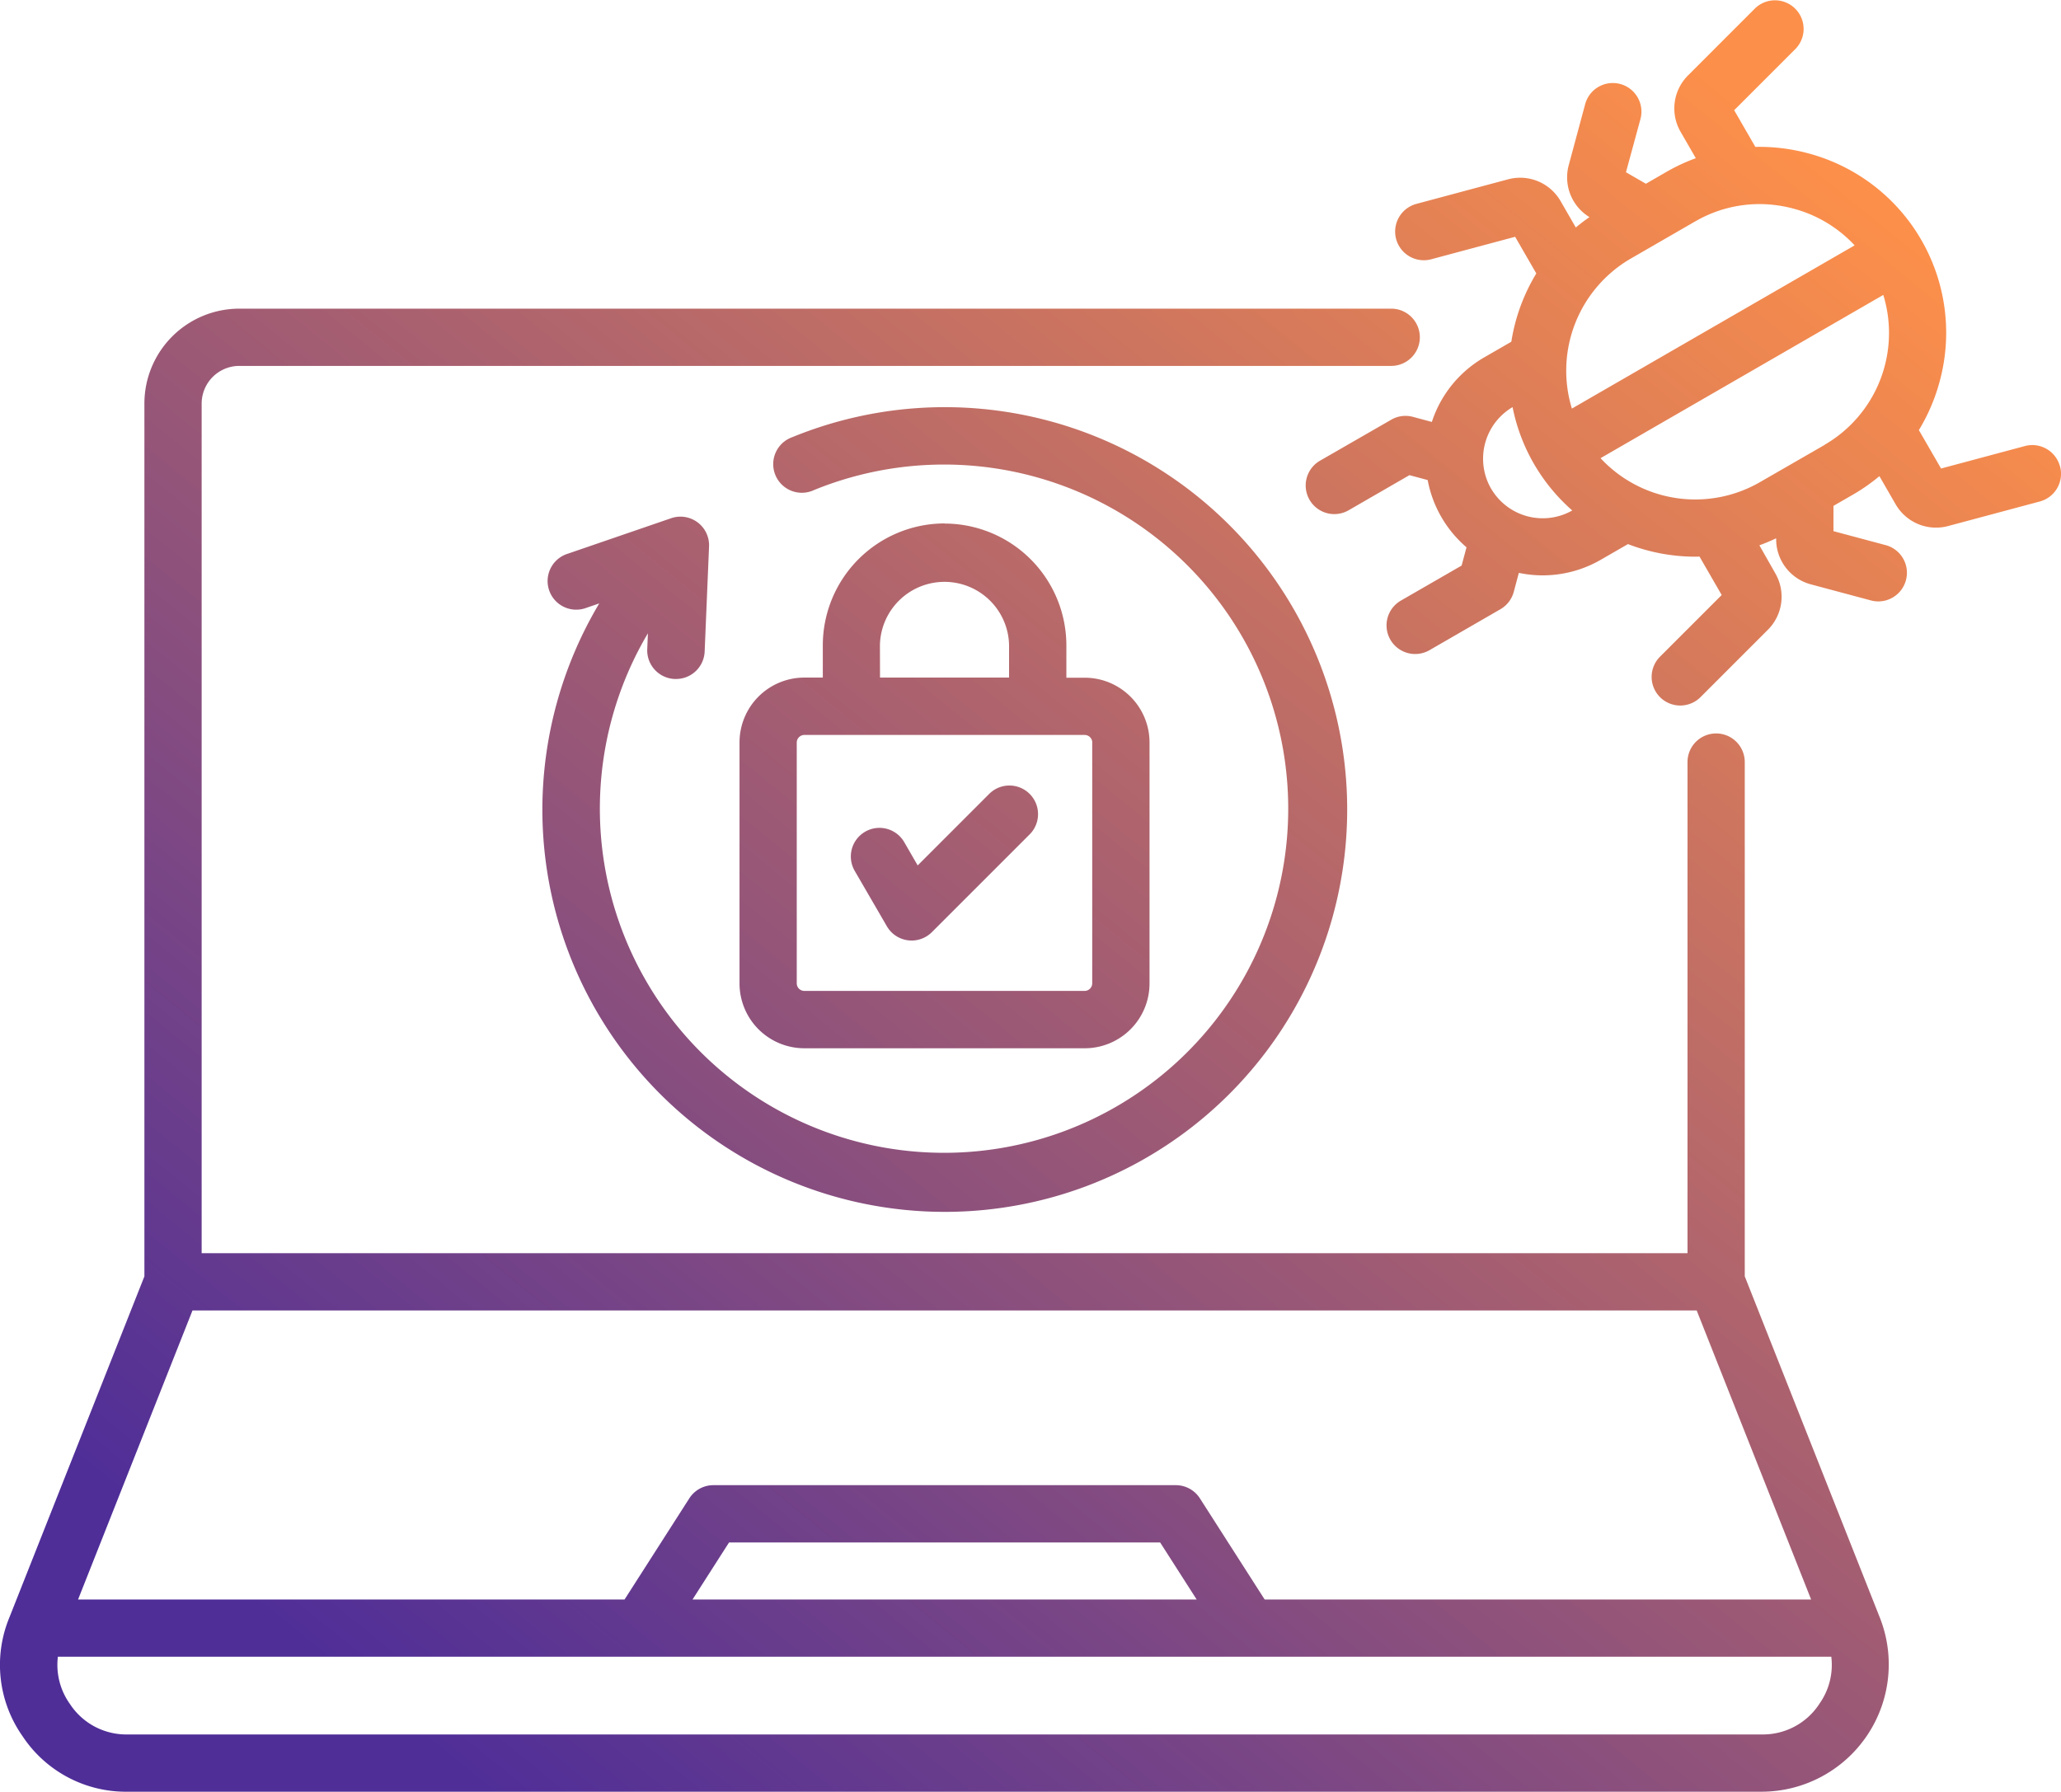 <?xml version="1.0" encoding="UTF-8"?> <svg xmlns="http://www.w3.org/2000/svg" xmlns:xlink="http://www.w3.org/1999/xlink" id="Group_538" data-name="Group 538" width="77.9" height="67.731" viewBox="0 0 77.9 67.731"><defs><linearGradient id="linear-gradient" x1="0.153" y1="0.921" x2="0.904" y2="0.118" gradientUnits="objectBoundingBox"><stop offset="0" stop-color="#4f2e98"></stop><stop offset="1" stop-color="#fc8f4a"></stop></linearGradient><clipPath id="clip-path"><rect id="Rectangle_404" data-name="Rectangle 404" width="77.9" height="67.731" fill="url(#linear-gradient)"></rect></clipPath></defs><g id="Group_537" data-name="Group 537" clip-path="url(#clip-path)"><path id="Path_6053" data-name="Path 6053" d="M65.947,48.249V28.808a1.082,1.082,0,1,0-2.164,0V47.374H7.622V15.258a1.426,1.426,0,0,1,1.426-1.426H52.584a1.082,1.082,0,1,0,0-2.164H9.048a3.588,3.588,0,0,0-3.59,3.59V48.249L.353,61.148a4.685,4.685,0,0,0,.494,4.476,4.685,4.685,0,0,0,3.98,2.107H66.578a4.812,4.812,0,0,0,4.474-6.583ZM64.13,49.538l4.325,10.926H47.8l-2.446-3.821a1.082,1.082,0,0,0-.911-.5H26.964a1.082,1.082,0,0,0-.911.5l-2.446,3.821H2.951L7.276,49.538ZM45.23,60.464H26.176l1.38-2.156H43.85l1.38,2.156Zm23.539,3.943a2.546,2.546,0,0,1-2.19,1.159H4.828a2.546,2.546,0,0,1-2.19-1.159,2.54,2.54,0,0,1-.45-1.78h67.03a2.54,2.54,0,0,1-.45,1.78M20.5,30.6a15.257,15.257,0,0,1,2.15-7.79l-.481.165a1.082,1.082,0,1,1-.7-2.046l3.9-1.34A1.082,1.082,0,0,1,26.8,20.66l-.166,3.97a1.082,1.082,0,0,1-1.08,1.037H25.5a1.082,1.082,0,0,1-1.036-1.126l.025-.6a13.009,13.009,0,1,0,6.279-5.416,1.082,1.082,0,1,1-.819-2A15.21,15.21,0,1,1,20.5,30.6ZM35.7,19.787a4.61,4.61,0,0,0-4.6,4.6v1.227H30.4a2.451,2.451,0,0,0-2.448,2.449v9.111A2.451,2.451,0,0,0,30.4,39.627H41a2.451,2.451,0,0,0,2.449-2.448V28.068A2.451,2.451,0,0,0,41,25.619h-.694V24.392a4.61,4.61,0,0,0-4.6-4.6Zm-2.441,4.6a2.441,2.441,0,0,1,4.881,0v1.227H33.262Zm8.024,3.676v9.111a.289.289,0,0,1-.285.285H30.4a.288.288,0,0,1-.285-.285V28.068a.289.289,0,0,1,.285-.285H41a.289.289,0,0,1,.285.285M32.3,32.911a1.082,1.082,0,0,1,1.874-1.082l.512.886L37.4,30a1.082,1.082,0,0,1,1.53,1.53l-3.709,3.709a1.082,1.082,0,0,1-1.7-.224L32.3,32.911Zm45.56-15.284a1.082,1.082,0,0,0-1.325-.765l-3.168.849-.839-1.452a7.111,7.111,0,0,0,.788-1.847,7.018,7.018,0,0,0-4.975-8.617,7.112,7.112,0,0,0-1.994-.242l-.8-1.387,2.319-2.319a1.082,1.082,0,0,0-1.53-1.53L63.8,2.854a1.763,1.763,0,0,0-.28,2.126l.577,1a7.07,7.07,0,0,0-1.1.512l-.787.454-.753-.435L62,4.517a1.082,1.082,0,1,0-2.09-.56L59.292,6.25a1.763,1.763,0,0,0,.785,1.958q-.269.185-.516.391l-.577-1A1.763,1.763,0,0,0,57,6.779l-3.467.929A1.082,1.082,0,0,0,54.1,9.8l3.168-.849.8,1.386a7.094,7.094,0,0,0-.944,2.581l-1.022.59a4.383,4.383,0,0,0-1.982,2.442l-.715-.192a1.082,1.082,0,0,0-.821.108L49.9,17.411a1.082,1.082,0,1,0,1.082,1.874l2.291-1.323.689.185a4.422,4.422,0,0,0,1.468,2.543l-.185.69L52.956,22.7a1.082,1.082,0,1,0,1.082,1.874l2.679-1.547a1.083,1.083,0,0,0,.5-.657l.191-.714a4.445,4.445,0,0,0,.9.094,4.394,4.394,0,0,0,2.2-.591l1.024-.591a7.093,7.093,0,0,0,2.544.476c.053,0,.107,0,.16-.005l.839,1.454-2.319,2.319a1.082,1.082,0,1,0,1.53,1.53l2.538-2.538a1.764,1.764,0,0,0,.28-2.126L66.5,20.614c.213-.078.425-.166.634-.266v.04a1.763,1.763,0,0,0,1.305,1.7l2.292.614a1.082,1.082,0,0,0,.56-2.09L69.3,20.079v-.956l.749-.432A7.073,7.073,0,0,0,71.036,18l.615,1.065a1.762,1.762,0,0,0,1.981.821l3.467-.929a1.082,1.082,0,0,0,.765-1.325ZM64.084,8.365A4.824,4.824,0,0,1,66.5,7.715a4.946,4.946,0,0,1,1.281.17A4.862,4.862,0,0,1,70.1,9.275l-10.687,6.17a4.9,4.9,0,0,1,2.221-5.667l2.449-1.414Zm-7.729,10.1a2.265,2.265,0,0,1,.816-3.075,7.014,7.014,0,0,0,2.256,3.907,2.259,2.259,0,0,1-3.071-.832Zm12.608-1.645L66.514,18.23a4.887,4.887,0,0,1-6.018-.91l10.687-6.171a4.887,4.887,0,0,1-2.221,5.667" transform="translate(0 0)" fill="url(#linear-gradient)"></path></g></svg> 